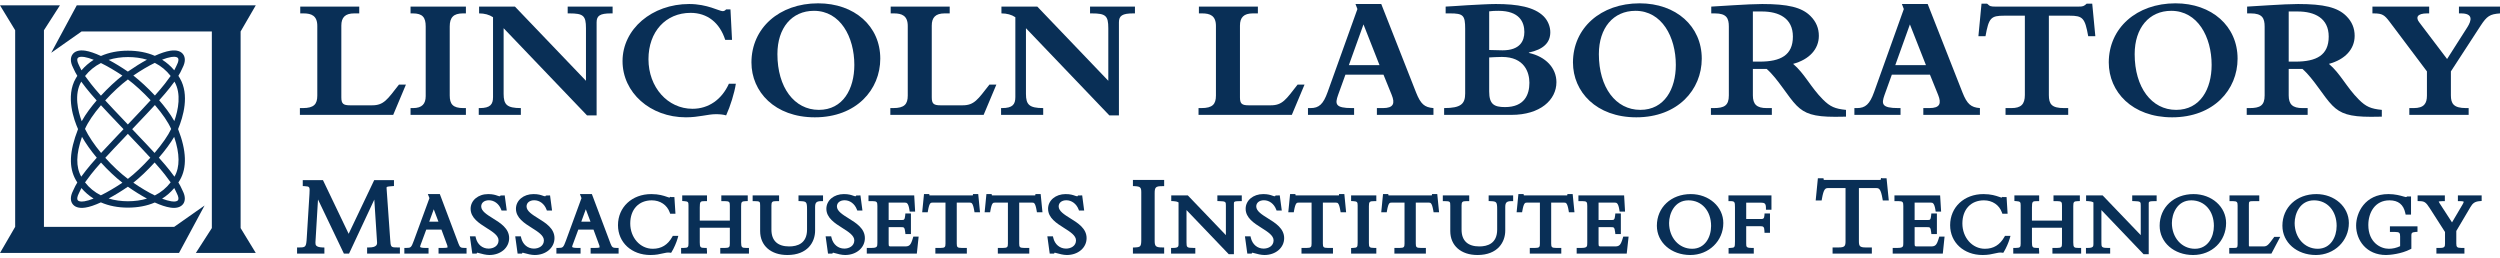 <?xml version="1.0" encoding="UTF-8" standalone="no"?><!DOCTYPE svg PUBLIC "-//W3C//DTD SVG 1.1//EN" "http://www.w3.org/Graphics/SVG/1.1/DTD/svg11.dtd"><svg width="100%" height="100%" viewBox="0 0 2025 209" version="1.1" xmlns="http://www.w3.org/2000/svg" xmlns:xlink="http://www.w3.org/1999/xlink" xml:space="preserve" xmlns:serif="http://www.serif.com/" style="fill-rule:evenodd;clip-rule:evenodd;stroke-linejoin:round;stroke-miterlimit:2;"><g id="LL_Logo_white"><path id="Fill-4" d="M318.488,93.05l-75.575,0l-0,-5.504l2.4,-0c9.024,-0 11.695,-3.213 11.695,-10.129l0,-56.413c0,-8.3 -4.779,-10.154 -11.137,-10.154l-2.675,0l-0,-5.508l47.787,-0l0,5.508l-4.07,0c-7.325,0 -10.434,3.258 -10.434,9.871l0,58.121c0,5.196 1.55,6.458 7.046,6.458l17.904,0c9.442,0 12.263,-4.642 21.709,-16.754l5.65,-0l-10.3,24.504" style="fill:#092f56;"/><path id="Fill-5" d="M332.546,5.342l44.837,-0l0,5.508l-2.408,0c-7.608,0 -10.696,3.258 -10.696,10.571l0,55.862c0,6.884 2.379,10.263 10.996,10.263l2.108,-0l0,5.504l-44.837,0l-0,-5.504l1.979,-0c7.475,-0 10.292,-3.508 10.292,-9.713l-0,-56.412c-0,-7.313 -2.529,-10.571 -10.425,-10.571l-1.846,0l-0,-5.508" style="fill:#092f56;"/><path id="Fill-6" d="M407.938,76.129c-0,8.625 2.691,11.417 13.954,11.417l-0,5.504l-34.104,0l-0,-5.504l0.833,-0c8.604,-0 10.733,-3.092 10.733,-8.871l0,-64.733c-3.108,-2.08 -6.916,-3.092 -11.287,-3.092l-0,-5.508l29.037,-0l57.534,60.1l-0,-42.596c-0,-10.142 -2.117,-11.996 -13.4,-11.996l-1.413,-0l0,-5.508l36.387,-0l0,5.508l-1.412,-0c-8.758,-0 -11.542,1.854 -11.542,7.192l0,75.425l-7.771,-0l-67.55,-70.621l0,53.283" style="fill:#092f56;"/><path id="Fill-7" d="M596.033,67.842c-1.129,7.483 -4.508,18.312 -7.87,25.625c-2.271,-0.7 -5.088,-0.975 -8.338,-0.975c-6.633,-0 -13.675,2.533 -24.25,2.533c-28.908,0 -51.321,-20.025 -51.321,-45.517c0,-25.95 23.821,-46.258 53.996,-46.258c14.679,0 24.25,5.779 27.096,5.779c1.117,0 1.962,-0.429 2.817,-1.429l3.52,0l1.259,24.7l-5.513,0c-4.5,-13.983 -14.5,-21.879 -28.037,-21.879c-20.171,-0 -34.134,15.242 -34.134,37.529c0,22.713 15.521,40.175 35.675,40.175c12.971,0 23.688,-7.467 29.463,-20.283l5.637,-0" style="fill:#092f56;"/><path id="Fill-8" d="M663.258,88.996c19.588,-0 28.755,-16.958 28.755,-36.383c-0,-22.7 -11.296,-43.846 -32.713,-43.846c-17.925,-0 -29.596,13.821 -29.596,35.083c0,26.954 13.671,45.146 33.554,45.146Zm-0.575,-86.304c29.475,-0 50.342,18.466 50.342,44.816c0,25.105 -19.321,47.517 -53.017,47.517c-32.437,0 -51.337,-20.712 -51.337,-44.417c-0,-27.904 22.567,-47.916 54.012,-47.916Z" style="fill:#092f56;"/><path id="Fill-9" d="M796.746,93.05l-75.575,0l-0,-5.504l2.408,-0c9.017,-0 11.704,-3.213 11.704,-10.129l0,-56.413c0,-8.3 -4.8,-10.154 -11.154,-10.154l-2.675,0l0,-5.508l47.804,-0l0,5.508l-4.087,0c-7.342,0 -10.446,3.258 -10.446,9.871l0,58.121c0,5.196 1.558,6.458 7.063,6.458l17.908,0c9.442,0 12.271,-4.642 21.721,-16.754l5.629,-0l-10.3,24.504" style="fill:#092f56;"/><path id="Fill-10" d="M831.029,76.129c0,8.625 2.692,11.417 13.963,11.417l-0,5.504l-34.121,0l-0,-5.504l0.825,-0c8.633,-0 10.737,-3.092 10.737,-8.871l0,-64.733c-3.096,-2.08 -6.908,-3.092 -11.27,-3.092l-0,-5.508l29.05,-0l57.516,60.1l0,-42.596c0,-10.142 -2.133,-11.996 -13.416,-11.996l-1.375,-0l-0,-5.508l36.375,-0l-0,5.508l-1.413,-0c-8.758,-0 -11.562,1.854 -11.562,7.192l-0,75.425l-7.759,-0l-67.55,-70.621l0,53.283" style="fill:#092f56;"/><path id="Fill-11" d="M1046.38,93.05l-75.566,0l-0,-5.504l2.387,-0c9.017,-0 11.709,-3.213 11.709,-10.129l-0,-56.413c-0,-8.3 -4.771,-10.154 -11.125,-10.154l-2.675,0l-0,-5.508l47.775,-0l-0,5.508l-4.063,0c-7.35,0 -10.454,3.258 -10.454,9.871l-0,58.121c-0,5.196 1.554,6.458 7.058,6.458l17.913,0c9.458,0 12.258,-4.642 21.7,-16.754l5.625,-0l-10.284,24.504" style="fill:#092f56;"/><path id="Fill-12" d="M1104.43,19.767l-11.85,32.987l24.829,0l-12.979,-32.987Zm-14.642,40.737l-5.949,16.471c-2.534,7.192 -2.388,10.571 11.15,10.571l1.829,-0l-0,5.504l-37.359,0l0,-5.504l2.096,-0c6.784,-0 10.292,-3.092 13.825,-12.975l24.129,-67.242l-1.558,-4.079l20.871,-0l28.196,71.646c3.671,9.271 6.771,12.104 14.083,12.65l0,5.504l-45.817,-0l0,-5.504l4.938,-0c8.596,-0 9.858,-3.792 7.05,-10.692l-6.634,-16.35l-30.85,0Z" style="fill:#092f56;"/><path id="Fill-13" d="M1206.24,74.042c-0,10.291 3.804,12.696 12.837,12.696c15.788,-0 19.742,-10.167 19.742,-19.63c-0,-8.445 -3.954,-20.991 -22.254,-20.991c-2.709,-0 -8.209,0.275 -10.325,0.416l-0,27.509Zm-0,-33.546c3.108,0.117 8.187,0.258 10.875,0.258c14.096,0 17.616,-7.625 17.616,-14.817c0,-8.037 -3.958,-17.17 -21.025,-17.17c-2.945,-0 -5.066,0.095 -7.466,0.416l-0,31.313Zm-19.454,-17.221c-0,-10.867 -1.546,-12.425 -12.271,-12.425l-3.542,-0l0,-5.508c3.542,-0.092 10.3,-0.688 17.787,-1.117c8.48,-0.417 16.788,-0.975 22.842,-0.975c17.613,-0 31.167,2.404 38.784,10c3.512,3.533 5.358,8.467 5.358,12.804c-0,8.621 -5.646,13.975 -17.359,16.521l0,0.296c13.667,2.962 22.317,12.262 22.317,23.687c0,14.38 -13.129,26.492 -36.421,26.492l-54.541,0l-0,-5.504c13.787,-0 17.045,-3.508 17.045,-11.829l0,-52.442Z" style="fill:#092f56;"/><path id="Fill-14" d="M1328.65,88.996c19.588,-0 28.767,-16.958 28.767,-36.383c-0,-22.7 -11.288,-43.846 -32.7,-43.846c-17.938,-0 -29.634,13.821 -29.634,35.083c0,26.954 13.671,45.146 33.567,45.146Zm-0.554,-86.304c29.458,-0 50.329,18.466 50.329,44.816c0,25.105 -19.342,47.517 -53.021,47.517c-32.433,0 -51.3,-20.712 -51.3,-44.417c0,-27.904 22.525,-47.916 53.992,-47.916Z" style="fill:#092f56;"/><path id="Fill-15" d="M1419.83,49.913l5.509,-0.001c17.033,0 26.908,-5.22 26.908,-20.287c0,-14.958 -11.412,-20.325 -25.087,-20.325l-7.33,-0l0,40.612Zm0,27.371c0,7.171 3.096,10.263 11.155,10.263l4.212,-0l0,5.504l-49.35,-0l0,-5.504l2.233,-0c8.638,-0 12.284,-2.092 12.284,-10.263l-0,-55.696c-0,-6.775 -1.809,-10.737 -11.267,-10.737l-2.979,-0l-0,-5.508c7.041,-0.413 12.437,-0.688 18.192,-1.117c7.912,-0.533 18.05,-0.975 23.108,-0.975c20.775,-0 32.033,2.662 39.075,9.742c4.658,4.633 6.779,9.987 6.779,16.05c0,10.725 -7.75,19.179 -20.862,22.687c9.287,7.792 14.212,18.933 24.229,28.929c5.8,5.771 9.733,7.467 18.612,8.338l0,5.496c-3.091,0.116 -4.496,0.116 -8.737,0.116c-17.471,0 -24.667,-2.529 -31.284,-9.154c-7.037,-7.041 -15.22,-21.867 -24.245,-29.625l-11.155,0l0,21.454Z" style="fill:#092f56;"/><path id="Fill-16" d="M1547.03,19.767l-11.85,32.987l24.838,0l-12.988,-32.987Zm-14.65,40.737l-5.937,16.471c-2.542,7.192 -2.392,10.571 11.154,10.571l1.833,-0l0,5.504l-37.375,0l0,-5.504l2.117,-0c6.75,-0 10.312,-3.092 13.846,-12.975l24.075,-67.242l-1.559,-4.079l20.892,-0l28.175,71.646c3.671,9.271 6.767,12.104 14.129,12.65l0,5.504l-45.841,-0l-0.001,-5.504l4.942,-0c8.596,-0 9.833,-3.792 7.05,-10.692l-6.608,-16.35l-30.892,0Z" style="fill:#092f56;"/><path id="Fill-17" d="M1659.58,76.975c0,7.358 2.259,10.571 12.275,10.571l3.388,-0l-0,5.504l-50.758,0l-0,-5.504l4.804,-0c7.729,-0 10.845,-3.092 10.845,-10.571l0,-64.271l-16.637,0c-10.883,0 -12.546,1.663 -15.242,16.608l-5.75,0l2.517,-26.345l4.496,-0c1.146,0.983 1.875,1.687 2.683,1.962c1.013,0.321 2.125,0.413 4.113,0.413l67.133,-0c3.792,-0 4.483,-0.271 6.746,-2.375l4.512,-0l2.513,26.345l-5.771,0c-2.663,-14.791 -4.35,-16.608 -15.208,-16.608l-16.659,0l0,64.271" style="fill:#092f56;"/><path id="Fill-18" d="M1762.65,88.996c19.609,-0 28.775,-16.958 28.775,-36.383c0,-22.7 -11.271,-43.846 -32.729,-43.846c-17.892,-0 -29.612,13.821 -29.612,35.083c-0,26.954 13.708,45.146 33.566,45.146Zm-0.533,-86.304c29.446,-0 50.325,18.466 50.325,44.816c-0,25.105 -19.313,47.517 -53.038,47.517c-32.412,0 -51.3,-20.712 -51.3,-44.417c0,-27.904 22.529,-47.916 54.013,-47.916Z" style="fill:#092f56;"/><path id="Fill-19" d="M1853.85,49.913l5.488,-0.001c17.062,0 26.92,-5.22 26.92,-20.287c0,-14.958 -11.416,-20.325 -25.095,-20.325l-7.313,-0l0,40.612Zm0,27.371c0,7.171 3.1,10.263 11.117,10.263l4.233,-0l0,5.504l-49.358,-0l-0,-5.504l2.267,-0c8.62,-0 12.25,-2.092 12.25,-10.263l-0,-55.696c-0,-6.775 -1.817,-10.737 -11.25,-10.737l-2.942,-0l-0,-5.508c7.016,-0.413 12.375,-0.688 18.158,-1.117c7.879,-0.533 18.063,-0.975 23.138,-0.975c20.704,-0 31.991,2.662 39.046,9.742c4.67,4.633 6.766,9.987 6.766,16.05c0,10.725 -7.758,19.179 -20.862,22.687c9.3,7.792 14.233,18.933 24.254,28.929c5.775,5.771 9.742,7.467 18.608,8.338l0,5.496c-3.116,0.116 -4.516,0.116 -8.733,0.116c-17.475,0 -24.7,-2.529 -31.296,-9.154c-7.079,-7.041 -15.237,-21.867 -24.279,-29.625l-11.117,0l0,21.454Z" style="fill:#092f56;"/><path id="Fill-20" d="M1985.22,77.142c-0,6.754 2.137,10.404 12.279,10.404l2.108,-0l0,5.504l-48.058,0l0,-5.504l3.513,-0c8.462,-0 10.754,-3.792 10.754,-10.129l-0,-19.596l-30.338,-40.338c-4.096,-5.362 -5.796,-6.633 -12.833,-6.633l-0.979,0l-0,-5.508l45.958,-0l0,5.508l-1.7,0c-8.154,0 -9.317,3.4 -6.35,7.192l22.563,29.754l16.354,-25.65c3.662,-5.775 4.796,-11.296 -5.079,-11.296l-1.671,0l-0,-5.508l33.258,-0l0,5.508c-8.171,0.596 -10.558,2.142 -15.642,9.871l-24.137,37.1l-0,19.321" style="fill:#092f56;"/><path id="Fill-21" d="M323.921,205.442l-26.563,-0l0,-5.013l1.63,0c2.779,0 4.745,-0.533 5.687,-1.566c0.592,-0.63 0.829,-1.496 0.742,-2.65l-2.234,-34.555l-20.466,43.784l-4.154,-0l-20.98,-43.863l-2.079,34.796c-0.075,1.167 0.146,2.033 0.675,2.6c0.788,0.867 2.371,1.354 5,1.454l1.579,0.054l0,4.959l-22.137,-0l-0,-5.013l1.646,0c5.295,0 5.808,-0.229 6.229,-8.141l2.183,-35.28c0.346,-5.779 0.242,-5.962 -3.9,-6.216l-1.542,-0.084l0,-4.808l16.359,0l20.817,43.479l20.7,-43.479l16.008,0l-0,4.783l-1.513,0.109c-4.562,0.371 -4.558,0.416 -4.47,1.775l2.895,41.05c0.446,6.812 0.446,6.812 6.246,6.812l1.642,0l-0,5.013" style="fill:#092f56;"/><path id="Fill-22" d="M347.675,179.571l7.471,-0l-3.8,-10.063l-3.671,10.063Zm30.242,25.871l-22.692,-0l0,-4.625l3.487,-0c3.059,-0 3.7,-0.325 3.825,-0.442c0.03,-1.004 -0.283,-1.754 -0.525,-2.362l-4.441,-12.051l-12.3,0l-4.025,10.892c-0.321,0.796 -0.979,2.488 -0.979,2.983c-0,0.842 2.541,0.98 4.062,0.98l2.792,-0l-0,4.625l-19.6,-0l-0,-4.609l1.621,-0.016c3.566,-0.075 3.95,-0.084 6.095,-5.925l12.625,-34.429l-1.312,-3.255l9.717,0l15.141,40.209c1.142,3.066 1.938,3.4 4.867,3.4l1.642,-0l-0,4.625Z" style="fill:#092f56;"/><path id="Fill-23" d="M396.383,206.554c-2.808,0 -5.995,-0.875 -8.104,-1.462c-0.804,-0.225 -1.429,-0.417 -1.754,-0.446l-0.487,0.746l-3.488,0.05l-1.946,-14.03l4.529,0l0.288,1.275c1.258,5.28 5.296,8.675 10.325,8.675c3.896,0 8.079,-2.087 8.079,-6.679c0,-3.921 -4.717,-6.912 -9.725,-10.054c-6.046,-3.808 -12.9,-8.15 -12.9,-15.529c0,-6.763 6.096,-11.892 14.196,-11.892c3.875,0 5.946,0.746 7.458,1.271c0.875,0.325 1.446,0.508 2.125,0.508l0.5,-0.662l3.338,-0.038l1.654,12.259l-4.213,-0l-0.412,-1.05c-1.729,-4.425 -5.579,-7.288 -9.808,-7.288c-3.742,0 -6.259,2 -6.259,4.992c0,3.775 4.592,6.625 9.446,9.65c6.179,3.829 13.188,8.196 13.188,16.037c-0,7.788 -6.892,13.667 -16.03,13.667" style="fill:#092f56;"/><path id="Fill-24" d="M433.108,206.554c-2.804,0 -5.995,-0.875 -8.116,-1.462c-0.796,-0.225 -1.421,-0.417 -1.729,-0.446l-0.496,0.746l-3.505,0.05l-1.929,-14.03l4.525,0l0.3,1.275c1.234,5.28 5.284,8.675 10.309,8.675c3.904,0 8.095,-2.087 8.095,-6.679c0,-3.921 -4.72,-6.912 -9.716,-10.054c-6.067,-3.808 -12.925,-8.15 -12.925,-15.529c-0,-6.763 6.112,-11.892 14.196,-11.892c3.891,0 5.945,0.746 7.462,1.271c0.871,0.325 1.442,0.508 2.138,0.508l0.483,-0.616l3.342,-0.084l1.629,12.259l-4.192,-0l-0.408,-1.05c-1.717,-4.425 -5.567,-7.288 -9.813,-7.288c-3.737,0 -6.254,2 -6.254,4.992c0,3.775 4.592,6.625 9.442,9.65c6.179,3.829 13.187,8.196 13.187,16.037c0,7.788 -6.891,13.667 -16.025,13.667" style="fill:#092f56;"/><path id="Fill-25" d="M470.838,179.571l7.466,-0l-3.804,-10.063l-3.663,10.063Zm30.234,25.871l-22.663,-0l0,-4.625l3.455,-0c3.075,-0 3.712,-0.325 3.841,-0.442c0.029,-1 -0.279,-1.742 -0.521,-2.354l-4.458,-12.058l-12.292,-0l-4.087,11.079c-0.317,0.804 -0.913,2.333 -0.917,2.796c0,0.841 2.538,0.979 4.054,0.979l2.78,-0l-0,4.625l-19.575,-0l-0,-4.609l1.616,-0.016c3.592,-0.075 3.963,-0.084 6.113,-5.925l12.6,-34.434l-1.279,-3.25l9.687,0l15.137,40.209c1.138,3.054 1.992,3.4 4.867,3.4l1.642,-0l-0,4.625Z" style="fill:#092f56;"/><path id="Fill-26" d="M526.817,206.554c-15.209,0 -26.25,-10.146 -26.25,-24.146c-0,-14.587 11.333,-25.2 26.958,-25.2c6.213,0 10.046,1.321 12.579,2.192c0.984,0.354 1.842,0.637 2.284,0.637l0.495,-0.612l0.8,0.2l2.575,0l0.863,13.521l-4.267,-0l-0.383,-1.096c-2.15,-6.033 -7.7,-9.779 -14.517,-9.779c-10.608,-0 -17.454,7.367 -17.454,18.746c0,11.479 8.004,20.487 18.225,20.487c6.988,0 12.142,-3.133 15.767,-9.596l0.466,-0.841l4.48,-0l-0.596,2.104c-0.975,3.375 -2.946,7.892 -4.688,10.712l-0.566,0.905l-1.071,-0.155c-1.884,-0.245 -3.492,0.134 -5.688,0.634c-2.454,0.579 -5.512,1.287 -10.012,1.287" style="fill:#092f56;"/><path id="Fill-27" d="M606.658,205.442l-23.245,-0l-0,-4.625l3.829,-0c3.537,-0 3.933,-0.759 3.933,-3.671l0,-12.667l-24.358,0l-0,11.788c-0,3.987 0.491,4.55 3.996,4.55l1.649,-0l0.209,2.966l-0,1.659l-20.979,-0l-0,-4.625l2.058,-0c3.546,-0 3.929,-0.734 3.929,-3.513l0,-31.012c0,-2.605 -0.283,-3.15 -3.554,-3.38l-1.525,-0.1l0,-4.525l20.071,0l-0,4.625l-1.642,0c-3.733,0 -4.212,0.196 -4.212,5.146l-0,10.617l24.358,0l0,-12.242c0,-2.658 -0.308,-3.521 -3.933,-3.521l-2.975,0l-0,-4.625l21.408,0l0,4.58l-1.583,0.045c-3.329,0.113 -3.788,0.613 -3.788,4.146l0,29.246c0,4.117 0.717,4.513 3.988,4.513l2.366,-0l0,4.625" style="fill:#092f56;"/><path id="Fill-28" d="M637.733,206.554c-13.375,0 -22.021,-7.612 -22.021,-19.379l0,-20.621c0,-3.271 -0.12,-3.562 -4.445,-3.642l-1.625,-0.02l-0,-4.605l21.416,0l0,4.625l-2.3,0c-3.258,0 -3.904,0.601 -3.904,3.521l0,19.575c0,8.905 4.983,13.6 14.408,13.6c6.592,0 14.442,-2.35 14.442,-13.654l0,-16.437c0,-6.092 -0.596,-6.379 -5.342,-6.604l-1.575,-0.067l0,-4.558l19.867,-0l0,4.604l-1.625,0.021c-3.721,0.075 -4.792,1.166 -4.792,4.85l0,19.05c0,9.095 -5.895,19.741 -22.504,19.741" style="fill:#092f56;"/><path id="Fill-29" d="M684.529,206.554c-2.812,0 -6.008,-0.875 -8.112,-1.471c-0.8,-0.22 -1.421,-0.408 -1.738,-0.437l-0.483,0.754l-3.504,0.042l-1.938,-14.029l4.496,-0l0.304,1.266c1.263,5.279 5.317,8.684 10.342,8.684c3.883,-0 8.087,-2.088 8.087,-6.68c0,-3.92 -4.725,-6.912 -9.72,-10.054c-6.05,-3.808 -12.905,-8.15 -12.905,-15.529c0,-6.762 6.084,-11.892 14.175,-11.892c3.884,0 5.955,0.746 7.467,1.271c0.871,0.325 1.442,0.509 2.117,0.509l0.496,-0.655l3.35,-0.045l1.62,12.258l-4.179,-0l-0.416,-1.05c-1.725,-4.425 -5.575,-7.288 -9.825,-7.288c-3.746,0 -6.263,2 -6.263,4.992c0,3.775 4.596,6.625 9.446,9.65c6.196,3.829 13.204,8.196 13.204,16.038c0,7.787 -6.887,13.666 -16.021,13.666" style="fill:#092f56;"/><path id="Fill-30" d="M742.633,205.442l-40.541,-0l-0,-4.625l3.604,-0c4.771,-0 4.983,-0.921 4.983,-4.138l0,-29.787c0,-3.213 -0.379,-3.98 -4.016,-3.98l-3.188,0l0,-4.625l37.042,0l0.745,13.105l-4.408,-0l-0.221,-1.384c-0.895,-5.875 -2.4,-5.875 -3.596,-5.875l-13.22,0l-0,14.05l10.962,0c1.234,0 2.129,0 2.446,-3.779l0.125,-1.508l4.504,-0l0,16.687l-4.454,0l-0.167,-1.471c-0.462,-4.112 -1.091,-4.112 -3.17,-4.112l-10.246,-0l-0,13.367c-0,2.241 0.325,2.241 2.162,2.241l10.842,0c3.696,0 4.866,-0.783 6.633,-6.791l0.338,-1.171l4.308,-0l-1.467,13.796" style="fill:#092f56;"/><path id="Fill-31" d="M783.146,205.442l-25.5,-0l-0,-4.625l4.258,-0c3.467,-0 3.938,-0.704 3.938,-3.513l-0,-33.171l-10.638,0c-1.246,0 -2.425,0 -3.525,6.434l-0.233,1.358l-4.475,0l1.462,-14.717l4.255,0l0.141,1.021c0.238,0.038 0.429,0.059 0.617,0.059l33.912,-0c0.288,-0 0.484,-0.021 0.613,-0.046l0.175,-1.034l4.216,0l1.438,14.717l-4.442,0l-0.233,-1.358c-1.1,-6.434 -2.279,-6.434 -3.521,-6.434l-10.633,0l-0,33.171c-0,2.809 0.462,3.513 3.933,3.513l4.242,-0l-0,4.625" style="fill:#092f56;"/><path id="Fill-32" d="M833.713,205.442l-25.471,-0l-0,-4.625l4.225,-0c3.487,-0 3.946,-0.704 3.946,-3.513l-0,-33.171l-10.634,0c-1.291,0 -2.421,0 -3.537,6.434l-0.242,1.358l-4.442,0l1.442,-14.717l4.242,0l0.154,1.017c0.233,0.042 0.442,0.063 0.617,0.063l33.9,-0c0.3,-0 0.495,-0.03 0.65,-0.046l0.154,-1.034l4.221,0l1.454,14.717l-4.479,0l-0.234,-1.358c-1.096,-6.434 -2.221,-6.434 -3.516,-6.434l-10.617,0l-0,33.171c-0,2.809 0.471,3.513 3.912,3.513l4.255,-0l-0,4.625" style="fill:#092f56;"/><path id="Fill-33" d="M864.113,206.554c-2.8,0 -5.98,-0.875 -8.084,-1.462c-0.817,-0.225 -1.429,-0.417 -1.754,-0.446l-0.492,0.746l-3.512,0.05l-1.921,-14.03l4.512,0l0.305,1.275c1.241,5.28 5.296,8.675 10.329,8.675c3.883,0 8.071,-2.087 8.071,-6.679c-0,-3.921 -4.721,-6.912 -9.713,-10.054c-6.046,-3.808 -12.912,-8.15 -12.912,-15.529c-0,-6.763 6.1,-11.892 14.179,-11.892c3.883,0 5.942,0.746 7.454,1.271c0.883,0.325 1.454,0.508 2.154,0.508l0.496,-0.675l3.346,-0.025l1.612,12.259l-4.179,-0l-0.404,-1.05c-1.725,-4.425 -5.592,-7.288 -9.842,-7.288c-3.729,0 -6.233,2 -6.233,4.992c0,3.775 4.583,6.625 9.433,9.65c6.188,3.829 13.188,8.196 13.188,16.037c-0,7.788 -6.883,13.667 -16.033,13.667" style="fill:#092f56;"/><path id="Fill-34" d="M942.967,205.442l-25.3,-0l-0,-4.95l1.566,-0.063c4.488,-0.216 5.2,-0.654 5.2,-6.167l0,-38.579c0,-3.87 -0.821,-4.662 -5.212,-4.891l-1.554,-0.071l-0,-4.954l25.3,-0l-0,5.025l-1.646,-0c-5.142,-0 -6.042,0.854 -6.042,5.683l0,38.425c0,4.417 0.721,5.529 6.042,5.529l1.646,0l-0,5.013" style="fill:#092f56;"/><path id="Fill-35" d="M999.454,205.908l-4.167,0l-34.212,-35.746l0,26.142c0,3.988 0.208,4.513 5.496,4.513l1.633,-0l0,4.625l-19.641,-0l-0,-4.625l1.641,-0c4.225,-0 4.421,-1.188 4.421,-3.071l0,-33.788c-1.167,-0.666 -2.542,-0.979 -4.317,-1.046l-1.596,-0.041l0,-4.584l13.43,0l30.821,32.18l-0,-23.967c-0,-2.942 -0,-3.454 -5.301,-3.588l-1.595,-0.033l-0,-4.592l19.775,0l-0,4.625l-1.65,0c-4.738,0 -4.738,0.634 -4.738,2.042l0,40.954" style="fill:#092f56;"/><path id="Fill-36" d="M1024.16,206.554c-2.792,0 -5.963,-0.875 -8.08,-1.462c-0.791,-0.225 -1.425,-0.417 -1.762,-0.446l-0.492,0.746l-3.504,0.05l-1.925,-14.03l4.517,0l0.283,1.275c1.254,5.28 5.3,8.675 10.329,8.675c3.9,0 8.079,-2.087 8.079,-6.679c0,-3.921 -4.733,-6.912 -9.712,-10.054c-6.063,-3.808 -12.921,-8.15 -12.921,-15.529c-0,-6.763 6.108,-11.892 14.208,-11.892c3.867,0 5.946,0.746 7.434,1.271c0.87,0.325 1.458,0.508 2.141,0.508l0.488,-0.675l3.362,-0.025l1.638,12.259l-4.209,-0l-0.408,-1.05c-1.729,-4.425 -5.567,-7.288 -9.829,-7.288c-3.742,0 -6.242,2 -6.242,4.992c0,3.775 4.584,6.625 9.438,9.65c6.171,3.829 13.171,8.196 13.171,16.037c-0,7.788 -6.871,13.667 -16.005,13.667" style="fill:#092f56;"/><path id="Fill-37" d="M1079.7,205.442l-25.496,-0l0,-4.625l4.238,-0c3.475,-0 3.937,-0.704 3.937,-3.513l0,-33.171l-10.612,0c-1.259,0 -2.434,0 -3.571,6.434l-0.234,1.358l-4.45,0l1.459,-14.717l4.296,0l0.129,1.021c0.221,0.038 0.416,0.059 0.6,0.059l33.908,-0c0.263,-0 0.471,-0.021 0.613,-0.046l0.145,-1.034l4.255,0l1.429,14.717l-4.446,0l-0.229,-1.358c-1.104,-6.434 -2.234,-6.434 -3.529,-6.434l-10.621,0l-0,33.171c-0,2.809 0.458,3.513 3.904,3.513l4.275,-0l-0,4.625" style="fill:#092f56;"/><path id="Fill-38" d="M1114.82,205.442l-20.425,-0l-0,-4.554l1.558,-0.071c3.313,-0.175 3.742,-0.429 3.742,-4.434l-0,-30.012c-0,-2.65 -0.354,-3.292 -3.742,-3.459l-1.558,-0.066l-0,-4.559l20.425,0l-0,4.625l-1.658,0c-3.8,0 -4.346,0.513 -4.346,4.08l-0,29.895c-0,3.238 0.383,3.93 4.346,3.93l1.658,-0l-0,4.625" style="fill:#092f56;"/><path id="Fill-39" d="M1154.96,205.442l-25.5,-0l0,-4.625l4.284,-0c3.466,-0 3.925,-0.704 3.925,-3.513l-0,-33.171l-10.642,0c-1.304,0 -2.429,0 -3.529,6.434l-0.238,1.358l-4.454,0l1.442,-14.717l4.242,0l0.141,1.017c0.233,0.042 0.438,0.063 0.633,0.063l33.921,-0c0.279,-0 0.479,-0.021 0.596,-0.046l0.167,-1.034l4.233,0l1.463,14.717l-4.438,0l-0.233,-1.358c-1.117,-6.434 -2.304,-6.434 -3.521,-6.434l-10.663,0l0,33.171c0,2.809 0.459,3.513 3.926,3.513l4.245,-0l0,4.625" style="fill:#092f56;"/><path id="Fill-40" d="M1196.73,206.554c-13.358,0 -22.008,-7.612 -22.008,-19.379l-0,-20.621c-0,-3.271 -0.117,-3.562 -4.433,-3.642l-1.613,-0.02l0,-4.605l21.392,0l-0,4.625l-2.279,0c-3.259,0 -3.921,0.601 -3.921,3.521l-0,19.575c-0,8.905 4.991,13.6 14.425,13.6c6.558,0 14.416,-2.35 14.416,-13.654l0,-16.437c0,-6.092 -0.612,-6.379 -5.341,-6.604l-1.559,-0.067l0,-4.558l19.838,-0l-0,4.604l-1.604,0.021c-3.713,0.075 -4.788,1.166 -4.788,4.85l0,19.05c0,9.095 -5.904,19.741 -22.525,19.741" style="fill:#092f56;"/><path id="Fill-41" d="M1264.65,205.442l-25.525,-0l0,-4.625l4.279,-0c3.467,-0 3.925,-0.704 3.925,-3.513l0,-33.171l-10.645,0c-1.23,0 -2.421,0 -3.546,6.442l-0.242,1.35l-4.433,0l1.441,-14.717l4.225,0l0.159,1.017c0.2,0.033 0.408,0.063 0.637,0.063l33.917,-0c0.275,-0 0.483,-0.03 0.604,-0.046l0.171,-1.034l4.254,0l1.446,14.717l-4.496,0l-0.225,-1.367c-1.075,-6.425 -2.275,-6.425 -3.504,-6.425l-10.629,0l-0,33.171c-0,2.809 0.458,3.513 3.925,3.513l4.262,-0l0,4.625" style="fill:#092f56;"/><path id="Fill-42" d="M1317.65,205.442l-40.546,-0l0,-4.625l3.6,-0c4.98,-0 4.98,-1.125 4.98,-4.138l-0,-29.787c-0,-3.213 -0.35,-3.98 -3.98,-3.98l-3.187,0l-0,-4.625l37.025,0l0.75,13.105l-4.396,-0l-0.217,-1.384c-0.929,-5.875 -2.404,-5.875 -3.62,-5.875l-13.221,0l-0,14.05l10.995,0c1.171,0 2.117,0 2.434,-3.779l0.142,-1.508l4.479,-0l-0,16.687l-4.446,0l-0.175,-1.462c-0.467,-4.121 -1.092,-4.121 -3.15,-4.121l-10.279,-0l-0,13.367c-0,2.241 0.383,2.241 2.158,2.241l10.858,0c3.7,0 4.859,-0.783 6.625,-6.791l0.359,-1.171l4.321,-0l-1.509,13.796" style="fill:#092f56;"/><path id="Fill-43" d="M1367.67,162.271c-11.521,-0 -15.708,10.987 -15.708,18.383c-0,11.883 8.012,20.85 18.671,20.85c10.545,0 15.354,-9.6 15.354,-18.5c-0,-12.204 -7.521,-20.733 -18.317,-20.733Zm1.5,44.283c-15.45,0 -27.104,-10.179 -27.104,-23.704c-0,-14.863 11.529,-25.642 27.458,-25.642c14.775,0 26.363,10.3 26.363,23.446c-0,14.521 -11.746,25.9 -26.717,25.9Z" style="fill:#092f56;"/><path id="Fill-44" d="M1420.56,205.442l-20.408,-0l0,-4.534l1.533,-0.091c3.375,-0.221 3.642,-0.242 3.642,-5.267l0,-27.633c0,-4.329 -0.225,-4.938 -3.671,-5.005l-1.608,-0.02l-0,-4.605l34.829,0l0,11.621l-4.454,0l-0.017,-1.608c-0.05,-3.346 -0.879,-4.167 -4.196,-4.167l-11.787,0l-0,13.267l12.325,0c1.212,0 2.3,-0.225 2.441,-2.958l0.105,-1.546l4.395,-0l0,15.687l-4.429,0l-0.071,-1.583c-0.1,-3.446 -1.037,-3.779 -3.345,-3.779l-11.421,-0l-0,13.821c-0,2.895 -0,3.775 4.508,3.775l1.629,-0l0,4.625" style="fill:#092f56;"/><path id="Fill-45" d="M1516.2,205.442l-31.813,-0l0,-5.013l4.984,0c4.8,0 5.512,-1.125 5.512,-5.008l0,-43.079l-14.116,-0c-2.192,-0 -3.605,0.596 -5.005,8.687l-0.237,1.363l-4.821,-0l1.775,-17.975l4.538,-0l0.262,1.32c0.313,-0.033 0.754,0.03 1.221,0.03l43.592,-0c0.845,-0 1.245,-0.138 1.312,-0.213l0.229,-1.367l1.275,0.23l3.213,-0l1.8,17.975l-4.859,-0l-0.229,-1.367c-1.375,-8.075 -2.858,-8.683 -5.004,-8.683l-14.112,-0l-0,43.079c-0,3.883 0.716,5.008 5.491,5.008l4.992,0l-0,5.013" style="fill:#092f56;"/><path id="Fill-46" d="M1573.67,205.442l-40.584,-0l0,-4.625l3.638,-0c4.962,-0 4.962,-1.054 4.962,-4.138l0,-29.787c0,-3.213 -0.354,-3.98 -3.987,-3.98l-3.192,0l0,-4.625l37,0l0.8,13.105l-4.4,-0l-0.212,-1.38c-0.95,-5.879 -2.421,-5.879 -3.629,-5.879l-13.221,0l-0,14.05l10.954,0c1.254,0 2.158,0 2.442,-3.775l0.133,-1.512l4.517,-0l-0,16.687l-4.475,0l-0.167,-1.471c-0.442,-4.112 -1.121,-4.112 -3.134,-4.112l-10.27,-0l-0,13.367c-0,2.241 0.341,2.241 2.15,2.241l10.841,0c3.709,0 4.863,-0.783 6.625,-6.791l0.355,-1.171l4.283,-0l-1.429,13.796" style="fill:#092f56;"/><path id="Fill-47" d="M1605.89,206.554c-15.242,0 -26.284,-10.146 -26.284,-24.146c0,-14.587 11.346,-25.2 26.959,-25.2c6.216,0 10.033,1.321 12.587,2.192c0.979,0.354 1.838,0.637 2.288,0.637l0.512,-0.566l0.763,0.154l2.612,0l0.829,13.521l-4.225,-0l-0.396,-1.096c-2.166,-6.033 -7.725,-9.779 -14.525,-9.779c-10.629,-0 -17.483,7.367 -17.483,18.746c0,11.479 8.029,20.487 18.233,20.487c6.988,0 12.138,-3.133 15.792,-9.6l0.471,-0.837l4.458,-0l-0.591,2.104c-0.984,3.379 -2.963,7.891 -4.7,10.712l-0.55,0.904l-1.067,-0.154c-1.908,-0.246 -3.5,0.125 -5.7,0.634c-2.446,0.579 -5.508,1.287 -9.983,1.287" style="fill:#092f56;"/><path id="Fill-48" d="M1685.72,205.442l-23.258,-0l-0,-4.625l3.812,-0c3.558,-0 3.933,-0.759 3.933,-3.671l0,-12.667l-24.325,0l0,11.788c0,3.987 0.48,4.55 3.967,4.55l1.625,-0l0.242,2.966l-0,1.659l-20.979,-0l-0,-4.625l2.066,-0c3.542,-0 3.934,-0.734 3.934,-3.513l-0,-31.012c-0,-2.571 -0.3,-3.15 -3.55,-3.38l-1.525,-0.1l-0,-4.525l20.054,0l-0,4.625l-1.629,0c-3.734,0 -4.205,0.196 -4.205,5.146l0,10.617l24.325,0l0,-12.242c0,-2.658 -0.304,-3.521 -3.933,-3.521l-2.946,0l0,-4.625l21.354,0l0,4.58l-1.583,0.045c-3.3,0.113 -3.754,0.613 -3.754,4.146l-0,29.246c-0,4.117 0.704,4.513 4.008,4.513l2.367,-0l-0,4.625" style="fill:#092f56;"/><path id="Fill-49" d="M1740.47,205.908l-4.175,0l-34.155,-35.746l0,26.142c0,3.829 0,4.513 5.442,4.513l1.654,-0l0,4.625l-19.612,-0l-0,-4.625l1.625,-0c4.154,-0 4.425,-1.184 4.425,-3.071l-0,-33.788c-1.175,-0.675 -2.521,-0.979 -4.35,-1.046l-1.584,-0.041l0,-4.584l13.4,0l30.867,32.18l0,-23.967c0,-2.942 0,-3.454 -5.283,-3.588l-1.625,-0.033l-0,-4.592l19.787,0l0,4.625l-1.633,0c-4.783,0 -4.783,0.634 -4.783,2.042l-0,40.954" style="fill:#092f56;"/><path id="Fill-50" d="M1774.93,162.271c-11.496,-0 -15.7,10.987 -15.7,18.383c0,11.883 8.021,20.85 18.638,20.85c10.566,0 15.383,-9.6 15.383,-18.5c0,-12.204 -7.533,-20.733 -18.321,-20.733Zm1.484,44.283c-15.455,0 -27.096,-10.179 -27.096,-23.704c-0,-14.863 11.541,-25.642 27.433,-25.642c14.817,0 26.388,10.3 26.388,23.446c-0,14.758 -11.488,25.9 -26.725,25.9Z" style="fill:#092f56;"/><path id="Fill-51" d="M1839.83,205.442l-34.137,-0l-0,-4.625l3.958,-0c2.3,-0 2.813,-0.255 2.813,-3.017l-0,-31.246c-0,-2.754 -0.321,-3.642 -3.942,-3.642l-2.617,0l0,-4.625l24.104,0l0,4.625l-4.279,0c-4.141,0 -4.141,0.188 -4.141,3.225l-0,32.53c-0,0.637 0.12,0.804 0.129,0.812c-0,0 0.208,0.129 1.05,0.129l10.391,0c3.171,0 4.025,-0.891 8.517,-7.079l0.488,-0.675l4.829,0l-7.163,13.588" style="fill:#092f56;"/><path id="Fill-52" d="M1874.35,162.271c-11.504,-0 -15.687,10.987 -15.687,18.383c-0,11.883 8.037,20.85 18.662,20.85c10.542,0 15.354,-9.6 15.354,-18.5c0,-12.204 -7.525,-20.733 -18.329,-20.733Zm1.488,44.283c-15.442,0 -27.092,-10.179 -27.092,-23.704c-0,-14.863 11.533,-25.642 27.454,-25.642c14.788,0 26.379,10.3 26.379,23.446c0,14.521 -11.754,25.9 -26.741,25.9Z" style="fill:#092f56;"/><path id="Fill-53" d="M1932.7,206.554c-15.933,0 -24.246,-12 -24.246,-23.846c0,-10.233 6.963,-25.5 26.2,-25.5c5.48,0 9.667,1.221 12.159,1.942c0.779,0.221 1.641,0.471 1.9,0.475c0.337,0 0.512,-0.067 0.541,-0.092l0.463,-0.391l3.216,-0l0.001,14.704l-4.363,-0l-0.271,-1.3c-1.5,-6.896 -5.691,-10.275 -12.825,-10.275c-11.837,-0 -17.129,10.054 -17.129,19.996c0,14.129 9.921,19.237 16.588,19.237c3.1,0 6.116,-0.675 9.17,-2.091l0,-7.813c0,-2.912 -0.491,-3.717 -4.012,-3.717l-4.25,0l-0,-4.57l22.329,-0l0,4.458l-1.542,0.112c-3.075,0.196 -3.416,0.988 -3.416,2.813l-0,10.779l-0.88,0.45c-7.333,3.792 -16.674,4.629 -19.633,4.629" style="fill:#092f56;"/><path id="Fill-54" d="M1996.18,205.442l-22.691,-0l-0,-4.625l2.996,-0c3.62,-0 3.979,-1.054 3.979,-3.45l-0,-9.442l-12.288,-19.179c-3.287,-5.171 -4.5,-5.713 -8.3,-5.834l-1.617,-0.041l0,-4.584l22.071,0l0,4.625l-1.654,0c-2.396,0 -3.158,0.296 -3.367,0.392c0.096,0.025 0.259,0.521 0.984,1.684l9.837,15.158l8.6,-14.613c0.992,-1.658 0.846,-2.195 0.846,-2.195c-0.008,-0 -0.496,-0.425 -3.05,-0.425l-1.633,-0l-0,-4.625l19.246,-0l-0,4.516l-1.525,0.109c-4.175,0.316 -5.804,1.854 -7.542,4.77l-11.467,19.405l0,10.137c0,2.779 0.513,3.592 3.992,3.592l2.583,-0l0,4.625" style="fill:#092f56;"/><path id="Fill-55" d="M131.283,48.329c3.704,2.309 7,5.188 9.863,8.6c0.554,-1.012 0.925,-1.816 1.317,-2.662c0.266,-0.588 0.533,-1.142 0.837,-1.771c1.208,-2.354 1.563,-4.338 0.946,-5.35c-0.617,-0.996 -2.383,-1.158 -3.375,-1.158c-0.65,-0 -1.346,0.054 -2.1,0.183c-2.184,0.362 -4.696,1.071 -7.488,2.158Zm-65.033,-2.341c-0.996,-0 -2.763,0.162 -3.388,1.162c-0.608,1.017 -0.262,2.992 0.93,5.333c0.32,0.634 0.579,1.196 0.845,1.775c0.4,0.863 0.78,1.68 1.359,2.717c2.854,-3.337 6.171,-6.192 9.916,-8.537c-2.941,-1.167 -5.474,-1.917 -7.575,-2.267c-0.745,-0.129 -1.437,-0.183 -2.087,-0.183Zm21.771,2.52c5.067,2.709 10.487,6.013 15.554,9.492c5.367,-3.733 10.604,-7 15.483,-9.638c-9.32,-2.845 -21.454,-2.912 -31.037,0.146Zm19.983,12.692c5.517,4.296 11.842,10.15 17.467,16.167c3.3,-3.705 5.925,-6.8 7.975,-9.417c2.046,-2.637 3.591,-4.708 4.779,-6.417c-3.504,-4.529 -7.808,-8.091 -12.838,-10.616c-5.295,2.566 -11.233,6.087 -17.383,10.283Zm-39.104,0.358c1.187,1.709 2.729,3.767 4.779,6.392c2.058,2.638 4.721,5.771 8.067,9.558c5.641,-6.125 11.954,-12.02 17.412,-16.262c-5.812,-3.9 -11.958,-7.517 -17.408,-10.184c-5.071,2.584 -9.379,6.1 -12.85,10.496Zm60.054,19.679c4.096,4.696 8.829,10.709 12.242,16.838c3.229,-9.204 5.812,-22.146 0.108,-31.967c-1.033,1.417 -2.287,3.084 -3.792,5.034c-2.191,2.779 -5.004,6.091 -8.55,10.058l0.005,0.008l-0.013,0.029Zm-63.146,-15.12c-6.012,10.354 -2.612,24.025 0.371,32.087c3.363,-6.104 8.05,-12.121 12.113,-16.837l-0.025,-0.013l0.004,-0.004c-3.596,-4.017 -6.45,-7.396 -8.659,-10.208c-1.516,-1.942 -2.77,-3.609 -3.804,-5.025Zm19.417,15.221c4.725,5.183 9.625,10.316 13.554,14.445c1.842,1.934 3.471,3.621 4.758,5.017l0.03,-0.046l0.02,0.046c1.3,-1.4 2.917,-3.121 4.771,-5.037c3.946,-4.15 8.892,-9.355 13.638,-14.563c-5.975,-6.433 -12.771,-12.654 -18.404,-16.858c-5.609,4.196 -12.384,10.458 -18.367,16.996Zm21.854,23.283c1.283,1.379 2.975,3.142 4.892,5.187c3.829,4.005 8.591,9.013 13.233,14.075c6.279,-7.379 10.988,-14.158 13.438,-19.412c-2.45,-5.567 -6.975,-12.204 -13.18,-19.392c-4.658,5.092 -9.487,10.159 -13.37,14.238c-1.975,2.066 -3.692,3.896 -5.013,5.304Zm-38.229,-0.2c3.008,6.133 7.475,12.779 13.033,19.475c4.659,-5.058 9.442,-10.092 13.279,-14.129c1.925,-2.017 3.6,-3.775 4.896,-5.146c-1.321,-1.404 -3.045,-3.225 -5.016,-5.283c-3.842,-4.03 -8.621,-9.046 -13.267,-14.105c-6.008,7.042 -10.542,13.742 -12.925,19.188Zm-2.45,6.408c-4.883,14.213 -5.025,24.296 -0.588,32.279c1.03,-1.412 2.284,-3.083 3.796,-5.02c2.234,-2.859 5.113,-6.234 8.763,-10.334l0.008,-0.012c-4.808,-5.734 -8.871,-11.467 -11.979,-16.913Zm62.292,16.892c3.679,4.112 6.566,7.504 8.816,10.367c1.509,1.945 2.763,3.616 3.796,5.033c4.492,-7.742 4.409,-18.558 -0.233,-32.254c-2.929,5.021 -7.158,10.771 -12.379,16.841l0.004,0.013l-0.004,-0Zm-43.409,0.112c5.896,6.58 12.521,12.767 18.292,17.059c5.271,-3.967 11.983,-10.292 18.187,-17.138c-4.725,-5.154 -9.616,-10.308 -13.525,-14.396c-1.791,-1.891 -3.383,-3.545 -4.645,-4.92l-0.025,0.058l-0.038,-0.058c-1.258,1.37 -2.833,3.012 -4.629,4.904c-3.933,4.104 -8.858,9.291 -13.617,14.491Zm-16.42,19.896c3.387,4.384 7.687,7.904 12.812,10.488c5.458,-2.671 11.629,-6.3 17.463,-10.221c-5.571,-4.321 -11.771,-10.163 -17.33,-16.321c-3.383,3.775 -6.062,6.95 -8.129,9.604c-2.075,2.65 -3.625,4.738 -4.816,6.45Zm39.125,0.275c6.175,4.238 12.12,7.763 17.395,10.317c5.034,-2.521 9.342,-6.079 12.846,-10.621c-1.191,-1.712 -2.733,-3.783 -4.787,-6.421c-2.092,-2.666 -4.792,-5.862 -8.196,-9.666c-5.888,6.45 -12.05,12.312 -17.258,16.391Zm-19.988,12.775c9.567,2.996 21.721,2.942 31.05,0.092c-4.867,-2.629 -10.104,-5.896 -15.479,-9.633c-5.092,3.5 -10.504,6.804 -15.571,9.541Zm-22.054,-8.446c-0.546,1.013 -0.917,1.813 -1.308,2.655c-0.263,0.583 -0.521,1.145 -0.838,1.766c-1.196,2.346 -1.542,4.317 -0.942,5.3c0.625,1.025 2.396,1.188 3.392,1.188c0.65,-0 1.342,-0.079 2.1,-0.184c2.071,-0.333 4.571,-1.07 7.458,-2.216c-3.754,-2.346 -7.05,-5.188 -9.862,-8.509Zm65.337,8.584c2.792,1.079 5.305,1.787 7.492,2.141c0.75,0.105 1.446,0.184 2.096,0.184c0.996,-0 2.758,-0.163 3.379,-1.179c0.613,-0.984 0.254,-2.955 -0.942,-5.284c-0.312,-0.646 -0.583,-1.208 -0.845,-1.8c-0.392,-0.85 -0.763,-1.654 -1.317,-2.671c-2.863,3.388 -6.158,6.288 -9.863,8.609Zm9.588,7.475c-0.888,-0 -1.858,-0.071 -2.892,-0.246c-3.591,-0.542 -7.821,-1.942 -12.604,-4.125c-6.379,2.771 -13.712,4.154 -21.808,4.154c-8,0 -15.35,-1.412 -21.867,-4.25c-4.946,2.271 -9.171,3.708 -12.554,4.221c-5.238,0.817 -8.908,-0.463 -10.692,-3.388c-1.125,-1.866 -1.916,-5.158 0.746,-10.32l0.758,-1.609c0.605,-1.333 1.28,-2.787 2.659,-5c-0.421,-0.654 -0.809,-1.316 -1.2,-1.991c-5.838,-10.313 -5.288,-23.063 1.791,-41.263c-3.158,-7.071 -10.395,-26.587 -1.766,-41.225c0.383,-0.646 0.775,-1.283 1.191,-1.921c-1.375,-2.212 -2.066,-3.671 -2.67,-5l-0.771,-1.625c-2.654,-5.166 -1.863,-8.471 -0.729,-10.341c1.775,-2.913 5.45,-4.213 10.679,-3.384c3.404,0.534 7.646,1.979 12.616,4.267c6.509,-2.858 13.838,-4.292 21.809,-4.292c8.091,0 15.429,1.392 21.812,4.163c4.779,-2.171 9,-3.579 12.588,-4.138c5.262,-0.812 8.9,0.463 10.687,3.384c1.129,1.87 1.929,5.175 -0.754,10.358l-0.758,1.608c-0.604,1.325 -1.279,2.779 -2.663,4.988c0.417,0.637 0.825,1.287 1.2,1.933c7.938,13.513 2.734,31.204 -1.433,41.208c6.846,17.459 7.321,31.321 1.433,41.321c-0.375,0.654 -0.783,1.296 -1.2,1.909c1.384,2.245 2.063,3.708 2.667,5.041l0.767,1.625c2.67,5.146 1.87,8.446 0.741,10.313c-1.429,2.325 -4.191,3.625 -7.783,3.625Z" style="fill:#092f56;"/><path id="Fill-56" d="M0,4.304l48.558,0l-12.962,20.192l-0,159.25l105.504,-0l24.608,-17.296l-20.712,38.45l-144.996,0l12.287,-21.154l0,-159.25l-12.287,-20.192" style="fill:#092f56;"/><path id="Fill-57" d="M207.188,204.9l-48.559,0l12.963,-20.167l-0,-159.25l-105.517,0l-24.596,17.275l20.713,-38.454l144.996,0l-12.288,21.179l0,159.25l12.288,20.167" style="fill:#092f56;"/></g></svg>